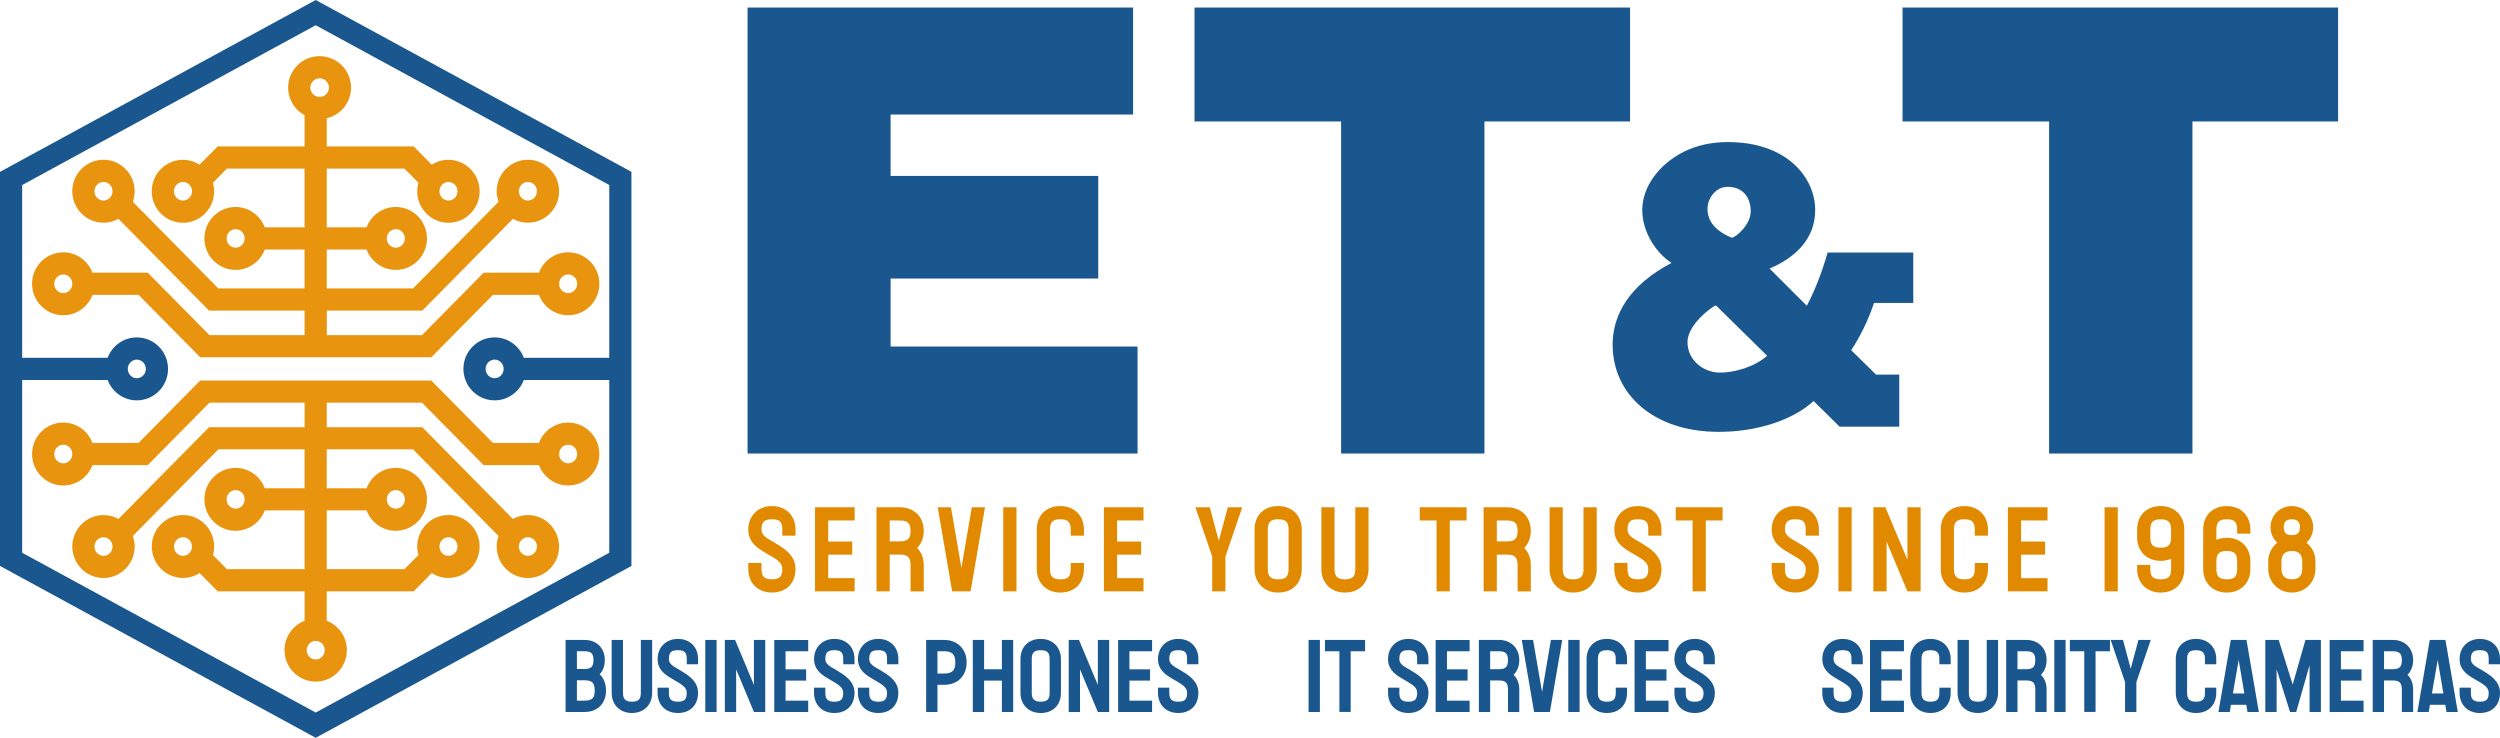 <?xml version="1.0" encoding="UTF-8"?>
<svg id="Layer_2" data-name="Layer 2" xmlns="http://www.w3.org/2000/svg" viewBox="0 0 839.87 247.86">
  <defs>
    <style>
      .cls-1 {
        fill: #1b578f;
      }

      .cls-1, .cls-2, .cls-3 {
        stroke-width: 0px;
      }

      .cls-2 {
        fill: #e18a00;
      }

      .cls-3 {
        fill: #e8940f;
      }
    </style>
  </defs>
  <g id="Layer_2-2" data-name="Layer 2">
    <g id="Layer_1-2" data-name="Layer 1-2">
      <g>
        <g id="logo-logo">
          <g>
            <path class="cls-3" d="M190.87,141.95c-4.48,0-8.32,2.85-9.81,6.85h-15.47l-20.71-20.97h-77.63l-20.71,20.97h-15.48c-1.49-4-5.33-6.85-9.81-6.85-5.78,0-10.48,4.74-10.48,10.58s4.7,10.57,10.48,10.57c4.48,0,8.32-2.85,9.81-6.85h18.59l20.71-20.97h31.97v8.23h-32.09l-30.44,30.83c-1.49-.83-3.21-1.3-5.04-1.3-5.78,0-10.48,4.74-10.48,10.57s4.71,10.57,10.48,10.57,10.48-4.74,10.48-10.57c0-1.25-.22-2.45-.61-3.56l28.71-29.09h28.98v13.07h-13.37c-1.5-4-5.33-6.85-9.81-6.85-5.78,0-10.48,4.74-10.48,10.57s4.71,10.57,10.48,10.57c4.48,0,8.32-2.85,9.81-6.85h13.37v19.74h-26.09l-4.69-4.75c.26-.91.4-1.88.4-2.87,0-5.83-4.71-10.57-10.48-10.57s-10.48,4.74-10.48,10.57,4.7,10.57,10.48,10.57c2.06,0,3.98-.6,5.6-1.64l6.06,6.14h29.21v9.88c-3.94,1.52-6.76,5.37-6.76,9.88,0,5.83,4.71,10.57,10.48,10.57s10.48-4.74,10.48-10.57c0-4.51-2.81-8.36-6.76-9.88v-9.88h29.21l6.06-6.14c1.62,1.04,3.54,1.64,5.6,1.64,5.78,0,10.48-4.74,10.48-10.57s-4.7-10.57-10.48-10.57-10.48,4.74-10.48,10.57c0,1,.14,1.96.4,2.87l-4.69,4.75h-26.1v-19.74h13.37c1.5,3.99,5.33,6.85,9.81,6.85,5.78,0,10.49-4.74,10.49-10.57s-4.71-10.57-10.49-10.57c-4.48,0-8.31,2.85-9.81,6.85h-13.37v-13.07h28.98l28.72,29.09c-.4,1.11-.62,2.31-.62,3.56,0,5.83,4.71,10.57,10.49,10.57s10.48-4.74,10.48-10.57-4.71-10.57-10.48-10.57c-1.83,0-3.54.48-5.04,1.3l-30.43-30.83h-32.09v-8.23h31.98l20.71,20.97h18.59c1.5,3.99,5.33,6.85,9.81,6.85,5.78,0,10.48-4.74,10.48-10.57s-4.71-10.58-10.48-10.58h0ZM21.26,155.65c-1.67,0-3.03-1.4-3.03-3.12s1.36-3.13,3.03-3.13,3.03,1.4,3.03,3.13-1.36,3.12-3.03,3.12ZM34.77,186.73c-1.67,0-3.03-1.4-3.03-3.12s1.36-3.12,3.03-3.12,3.03,1.4,3.03,3.12-1.36,3.12-3.03,3.12ZM79.16,170.88c-1.67,0-3.03-1.4-3.03-3.12s1.36-3.12,3.03-3.12,3.03,1.4,3.03,3.12-1.36,3.12-3.03,3.12ZM61.47,186.73c-1.68,0-3.03-1.4-3.03-3.12s1.36-3.12,3.03-3.12,3.03,1.4,3.03,3.12-1.36,3.12-3.03,3.12ZM106.06,221.55c-1.67,0-3.03-1.4-3.03-3.12s1.36-3.12,3.03-3.12,3.03,1.4,3.03,3.12-1.36,3.12-3.03,3.12ZM150.66,180.48c1.67,0,3.03,1.4,3.03,3.12s-1.36,3.12-3.03,3.12-3.03-1.4-3.03-3.12,1.36-3.12,3.03-3.12ZM132.97,164.64c1.68,0,3.04,1.4,3.04,3.12s-1.36,3.12-3.04,3.12-3.03-1.4-3.03-3.12,1.36-3.12,3.03-3.12ZM177.35,180.48c1.67,0,3.03,1.4,3.03,3.12s-1.36,3.12-3.03,3.12-3.04-1.4-3.04-3.12,1.36-3.12,3.04-3.12ZM190.87,155.65c-1.68,0-3.03-1.4-3.03-3.12s1.36-3.13,3.03-3.13,3.03,1.4,3.03,3.13-1.36,3.12-3.03,3.12Z"/>
            <path class="cls-3" d="M21.26,105.91c4.48,0,8.32-2.85,9.81-6.85h15.48l20.71,20.97h77.63l20.71-20.97h15.47c1.5,4,5.33,6.85,9.81,6.85,5.78,0,10.48-4.74,10.48-10.58s-4.71-10.57-10.48-10.57c-4.48,0-8.32,2.85-9.81,6.85h-18.59l-20.71,20.97h-31.98v-8.23h32.09l30.43-30.83c1.5.83,3.22,1.3,5.04,1.3,5.78,0,10.48-4.74,10.48-10.58s-4.71-10.57-10.48-10.57-10.49,4.74-10.49,10.57c0,1.25.22,2.45.62,3.56l-28.72,29.09h-28.98v-13.07h13.37c1.5,4,5.33,6.85,9.81,6.85,5.78,0,10.49-4.74,10.49-10.57s-4.71-10.57-10.49-10.57c-4.48,0-8.31,2.85-9.81,6.85h-13.37v-19.74h26.1l4.69,4.75c-.26.91-.4,1.88-.4,2.87,0,5.83,4.7,10.58,10.48,10.58s10.48-4.74,10.48-10.58-4.7-10.57-10.48-10.57c-2.06,0-3.98.6-5.6,1.64l-6.06-6.14h-29.21v-9.47c4.67-1.09,8.16-5.29,8.16-10.29,0-5.83-4.74-10.57-10.57-10.57s-10.57,4.74-10.57,10.57c0,4.01,2.24,7.5,5.53,9.29v10.47h-29.21l-6.06,6.14c-1.62-1.04-3.54-1.64-5.6-1.64-5.78,0-10.48,4.74-10.48,10.57s4.7,10.58,10.48,10.58,10.48-4.74,10.48-10.58c0-.99-.14-1.95-.4-2.87l4.69-4.75h26.09v19.74h-13.37c-1.5-3.99-5.33-6.85-9.81-6.85-5.78,0-10.48,4.74-10.48,10.57s4.71,10.57,10.48,10.57c4.48,0,8.32-2.85,9.81-6.85h13.37v13.07h-28.98l-28.71-29.09c.4-1.11.61-2.31.61-3.56,0-5.83-4.7-10.57-10.48-10.57s-10.48,4.74-10.48,10.57,4.71,10.58,10.48,10.58c1.83,0,3.54-.48,5.04-1.3l30.44,30.83h32.09v8.23h-31.97l-20.71-20.97h-18.59c-1.49-3.99-5.33-6.85-9.81-6.85-5.78,0-10.48,4.74-10.48,10.57s4.7,10.58,10.48,10.58h.01ZM190.87,92.21c1.67,0,3.03,1.4,3.03,3.12s-1.36,3.13-3.03,3.13-3.03-1.4-3.03-3.13,1.36-3.12,3.03-3.12ZM177.35,61.13c1.67,0,3.03,1.4,3.03,3.12s-1.36,3.13-3.03,3.13-3.04-1.4-3.04-3.13,1.36-3.12,3.04-3.12ZM132.97,76.98c1.68,0,3.04,1.4,3.04,3.12s-1.36,3.12-3.04,3.12-3.03-1.4-3.03-3.12,1.36-3.12,3.03-3.12ZM150.66,61.13c1.67,0,3.03,1.4,3.03,3.12s-1.36,3.13-3.03,3.13-3.03-1.4-3.03-3.13,1.36-3.12,3.03-3.12ZM107.38,26.31c1.72,0,3.12,1.4,3.12,3.12s-1.4,3.12-3.12,3.12-3.12-1.4-3.12-3.12,1.4-3.12,3.12-3.12ZM61.47,67.38c-1.68,0-3.03-1.4-3.03-3.13s1.36-3.12,3.03-3.12,3.03,1.4,3.03,3.12-1.36,3.13-3.03,3.13ZM79.16,83.22c-1.67,0-3.03-1.4-3.03-3.12s1.36-3.12,3.03-3.12,3.03,1.4,3.03,3.12-1.36,3.12-3.03,3.12ZM34.77,67.38c-1.67,0-3.03-1.4-3.03-3.13s1.36-3.12,3.03-3.12,3.03,1.4,3.03,3.12-1.36,3.13-3.03,3.13ZM21.26,92.21c1.67,0,3.03,1.4,3.03,3.12s-1.36,3.13-3.03,3.13-3.03-1.4-3.03-3.13,1.36-3.12,3.03-3.12Z"/>
            <path class="cls-1" d="M106.06,0L0,57.73v132.4l106.06,57.73,106.07-57.73V57.73L106.06,0ZM204.68,120.2h-28.71c-1.5-3.99-5.33-6.85-9.81-6.85-5.78,0-10.48,4.74-10.48,10.57s4.7,10.58,10.48,10.58c4.48,0,8.31-2.85,9.81-6.85h28.71v58.05l-98.62,53.68L7.45,185.7v-58.05h28.71c1.49,4,5.33,6.85,9.81,6.85,5.78,0,10.48-4.74,10.48-10.58s-4.7-10.57-10.48-10.57c-4.48,0-8.32,2.85-9.81,6.85H7.45v-58.04L106.06,8.48l98.62,53.68v58.04ZM169.2,123.93c0,1.72-1.36,3.13-3.03,3.13s-3.03-1.4-3.03-3.13,1.36-3.12,3.03-3.12,3.03,1.4,3.03,3.12ZM42.93,123.93c0-1.72,1.36-3.12,3.03-3.12s3.03,1.4,3.03,3.12-1.36,3.13-3.03,3.13-3.03-1.4-3.03-3.13Z"/>
          </g>
        </g>
        <g id="text-logo">
          <g id="text-logo-path-0">
            <path class="cls-1" d="M382.16,152.37h-131.02V2.54h129.52v35.94h-81.46v20.63h69.76v34.45h-69.76v22.86h82.96v35.94h0ZM450.53,40.81h-49.24V2.54h146.32v38.27h-48.91v111.56h-48.16V40.81h0ZM688.39,40.81h-49.24V2.54h146.33v38.27h-48.93v111.56h-48.16V40.81h0Z"/>
          </g>
        </g>
        <g id="tagline-2f23d7a5-a5e7-4f2c-9003-8d617b979af3-logo">
          <g id="tagline-2f23d7a5-a5e7-4f2c-9003-8d617b979af3-logo-path-0">
            <path class="cls-2" d="M262.81,177.93v2.02h4.44v-2.02c0-4.8-3.27-7.92-7.92-7.92s-7.95,3.27-7.95,7.92,3.69,6.57,6.46,8.18c3,1.73,4.98,2.82,4.98,5.03,0,2.59-.94,3.48-3.48,3.48s-3.52-.92-3.52-3.48v-2.02h-4.44v2.02c0,4.65,3.11,7.92,7.95,7.92s7.92-3.11,7.92-7.92-4.21-7.13-7.15-8.91c-2.75-1.54-4.28-2.46-4.28-4.3,0-2.56.9-3.48,3.52-3.48s3.48.88,3.48,3.48h-.01ZM273.81,170.42v28.24h13.31v-4.44h-8.88v-7.88h8.07v-4.42h-8.07v-7.07h8.88v-4.44h-13.31ZM302.38,170.42h-7.92v28.24h4.44v-12.35h3.48c2.54,0,3.52.94,3.52,3.52v8.84h4.44v-8.84c0-2.38-.83-4.36-2.23-5.73,1.4-1.42,2.23-3.44,2.23-5.73,0-4.8-3.32-7.95-7.95-7.95h0ZM298.9,181.87v-7.01h3.48c2.54,0,3.52.92,3.52,3.52s-.98,3.5-3.52,3.5h-3.48ZM319.88,198.66h6.19l4.84-28.24h-4.44l-3.48,20.36-3.52-20.36h-4.44l4.84,28.24h.01ZM337.04,170.42v28.24h4.44v-28.24h-4.44ZM348.3,177.93v13.22c0,4.61,3.13,7.92,7.93,7.92s7.92-3.15,7.92-7.92v-2.02h-4.44v2.02c0,2.56-.96,3.48-3.48,3.48s-3.5-.96-3.5-3.48v-13.22c0-2.59.96-3.48,3.5-3.48s3.48.96,3.48,3.48v2.02h4.44v-2.02c0-4.61-3.15-7.92-7.92-7.92s-7.93,3.07-7.93,7.92ZM370.85,170.42v28.24h13.31v-4.44h-8.88v-7.88h8.07v-4.42h-8.07v-7.07h8.88v-4.44h-13.31ZM407.24,186.96v11.7h4.44v-11.7l5.65-16.54h-4.84l-3.04,11.3-3.02-11.3h-4.84l5.65,16.54h0ZM421.47,177.93v13.22c0,4.61,3.15,7.92,7.95,7.92s7.9-3.15,7.9-7.92v-13.22c0-4.61-3.13-7.92-7.9-7.92s-7.95,3.07-7.95,7.92ZM425.91,191.15v-13.22c0-2.59.96-3.48,3.52-3.48s3.46.96,3.46,3.48v13.22c0,2.56-.96,3.48-3.46,3.48s-3.52-.96-3.52-3.48ZM443.91,170.42v20.73c0,4.61,3.13,7.92,7.93,7.92s7.92-3.15,7.92-7.92v-20.73h-4.44v20.73c0,2.56-.96,3.48-3.48,3.48s-3.5-.96-3.5-3.48v-20.73h-4.44.01ZM492.69,170.42h-15.73v4.44h5.65v23.8h4.44v-23.8h5.65v-4.44h0ZM506.31,170.42h-7.9v28.24h4.44v-12.35h3.46c2.56,0,3.52.94,3.52,3.52v8.84h4.44v-8.84c0-2.38-.81-4.36-2.21-5.73,1.4-1.42,2.21-3.44,2.21-5.73,0-4.8-3.3-7.95-7.95-7.95h0ZM502.85,181.87v-7.01h3.46c2.56,0,3.52.92,3.52,3.52s-.96,3.5-3.52,3.5h-3.46ZM520.57,170.42v20.73c0,4.61,3.13,7.92,7.93,7.92s7.92-3.15,7.92-7.92v-20.73h-4.44v20.73c0,2.56-.96,3.48-3.48,3.48s-3.5-.96-3.5-3.48v-20.73h-4.44.01ZM553.73,177.93v2.02h4.44v-2.02c0-4.8-3.27-7.92-7.92-7.92s-7.93,3.27-7.93,7.92,3.67,6.57,6.46,8.18c2.98,1.73,4.96,2.82,4.96,5.03,0,2.59-.92,3.48-3.48,3.48s-3.5-.92-3.5-3.48v-2.02h-4.44v2.02c0,4.65,3.09,7.92,7.93,7.92s7.92-3.11,7.92-7.92-4.21-7.13-7.15-8.91c-2.75-1.54-4.26-2.46-4.26-4.3,0-2.56.88-3.48,3.5-3.48s3.48.88,3.48,3.48h-.01ZM578.7,170.42h-15.73v4.44h5.65v23.8h4.44v-23.8h5.65v-4.44h-.01ZM606.61,177.93v2.02h4.44v-2.02c0-4.8-3.27-7.92-7.92-7.92s-7.93,3.27-7.93,7.92,3.67,6.57,6.46,8.18c2.98,1.73,4.96,2.82,4.96,5.03,0,2.59-.92,3.48-3.48,3.48s-3.5-.92-3.5-3.48v-2.02h-4.44v2.02c0,4.65,3.09,7.92,7.93,7.92s7.92-3.11,7.92-7.92-4.19-7.13-7.15-8.91c-2.75-1.54-4.26-2.46-4.26-4.3,0-2.56.88-3.48,3.5-3.48s3.48.88,3.48,3.48h-.01ZM617.62,170.42v28.24h4.44v-28.24h-4.44ZM629.36,170.42v28.24h4.44v-16.69l6.99,16.69h4.44v-28.24h-4.44v17.64l-7.4-17.64h-4.03,0ZM651.99,177.93v13.22c0,4.61,3.15,7.92,7.95,7.92s7.92-3.15,7.92-7.92v-2.02h-4.44v2.02c0,2.56-.98,3.48-3.48,3.48s-3.52-.96-3.52-3.48v-13.22c0-2.59.98-3.48,3.52-3.48s3.48.96,3.48,3.48v2.02h4.44v-2.02c0-4.61-3.15-7.92-7.92-7.92s-7.95,3.07-7.95,7.92ZM674.55,170.42v28.24h13.31v-4.44h-8.88v-7.88h8.07v-4.42h-8.07v-7.07h8.88v-4.44h-13.31ZM707.03,170.42v28.24h4.44v-28.24h-4.44ZM733.81,191.15v-13.22c0-4.61-3.15-7.92-7.93-7.92s-7.92,3.15-7.92,7.92v2.57c0,4.59,3.15,7.92,7.92,7.92,1.29,0,2.46-.25,3.5-.69v3.42c0,2.59-.96,3.48-3.5,3.48s-3.48-.96-3.48-3.48v-1.36h-4.44v1.36c0,4.61,3.15,7.92,7.92,7.92s7.93-3.07,7.93-7.92ZM722.4,180.51v-2.57c0-2.56.96-3.48,3.48-3.48s3.5.96,3.5,3.48v2.57c0,2.57-.96,3.48-3.5,3.48s-3.48-.98-3.48-3.48ZM748.11,199.07c4.59,0,7.9-3.15,7.9-7.92v-2.57c0-4.59-3.15-7.92-7.9-7.92-1.31,0-2.46.25-3.52.69v-3.42c0-2.59.96-3.48,3.52-3.48s3.46.96,3.46,3.48v1.36h4.44v-1.36c0-4.61-3.15-7.92-7.9-7.92s-7.95,3.07-7.95,7.92v13.22c0,4.61,3.15,7.92,7.95,7.92ZM744.59,191.15v-2.57c0-2.57.96-3.48,3.52-3.48s3.46.98,3.46,3.48v2.57c0,2.56-.96,3.48-3.46,3.48s-3.52-.96-3.52-3.48ZM762.02,188.58v2.57c0,4.44,3.48,7.92,7.95,7.92s7.9-3.48,7.9-7.92v-2.57c0-2.57-1.15-4.8-3.02-6.26,1.4-1.29,2.25-3.09,2.25-5.19,0-4-3.17-7.11-7.17-7.11s-7.15,3.11-7.15,7.11c0,2.09.85,3.9,2.27,5.19-1.86,1.46-3.04,3.69-3.04,6.26h0ZM766.45,191.15v-2.57c0-2.27,1.21-3.48,3.52-3.48s3.46,1.21,3.46,3.48v2.57c0,2.27-1.21,3.48-3.46,3.48s-3.52-1.21-3.52-3.48ZM767.22,177.13c0-1.83.85-2.67,2.71-2.67s2.73.85,2.73,2.67-.85,2.65-2.73,2.65-2.71-.85-2.71-2.65Z"/>
          </g>
        </g>
        <g id="tagline-b86f8da2-964d-46c2-9677-44ab8115e0a9-logo">
          <g id="tagline-b86f8da2-964d-46c2-9677-44ab8115e0a9-logo-path-0">
            <path class="cls-1" d="M196.41,214.98h-6.4v24.21h6.36c4.5,0,7.22-2.98,7.22-7.22,0-2.32-.79-4.19-2.13-5.44,1.1-1.17,1.73-2.8,1.73-4.76,0-3.98-2.67-6.78-6.78-6.78h0ZM193.81,235.38v-6.84h2.56c2.5,0,3.42.86,3.42,3.42s-.86,3.42-3.42,3.42h-2.56ZM193.81,224.74v-5.96h2.59c2.21,0,2.98.79,2.98,2.98s-.81,2.98-2.98,2.98h-2.59ZM212.31,239.53c3.94,0,6.78-2.69,6.78-6.78v-17.77h-3.8v17.77c0,2.19-.83,2.98-2.98,2.98s-3.02-.83-3.02-2.98v-17.77h-3.8v17.77c0,3.94,2.71,6.78,6.82,6.78ZM230.72,221.42v1.73h3.8v-1.73c0-4.11-2.8-6.78-6.78-6.78s-6.82,2.8-6.82,6.78,3.15,5.63,5.53,7.01c2.56,1.5,4.26,2.42,4.26,4.32,0,2.21-.81,2.98-2.98,2.98s-3.02-.79-3.02-2.98v-1.73h-3.8v1.73c0,3.98,2.67,6.78,6.82,6.78s6.78-2.67,6.78-6.78-3.61-6.11-6.13-7.65c-2.34-1.31-3.67-2.09-3.67-3.69,0-2.19.77-2.98,3.02-2.98s2.98.77,2.98,2.98h.01ZM236.94,214.98v24.21h3.8v-24.21h-3.8ZM243.51,214.98v24.21h3.8v-14.31l5.97,14.31h3.8v-24.21h-3.8v15.12l-6.32-15.12h-3.46.01ZM260.11,214.98v24.21h11.41v-3.8h-7.61v-6.74h6.92v-3.8h-6.92v-6.05h7.61v-3.8h-11.41v-.02ZM283.28,221.42v1.73h3.8v-1.73c0-4.11-2.8-6.78-6.78-6.78s-6.82,2.8-6.82,6.78,3.15,5.63,5.53,7.01c2.56,1.5,4.26,2.42,4.26,4.32,0,2.21-.81,2.98-2.98,2.98s-3.02-.79-3.02-2.98v-1.73h-3.8v1.73c0,3.98,2.67,6.78,6.82,6.78s6.78-2.67,6.78-6.78-3.61-6.11-6.13-7.65c-2.34-1.31-3.67-2.09-3.67-3.69,0-2.19.77-2.98,3.02-2.98s2.98.77,2.98,2.98h.01ZM298,221.42v1.73h3.8v-1.73c0-4.11-2.79-6.78-6.76-6.78s-6.82,2.8-6.82,6.78,3.15,5.63,5.53,7.01c2.56,1.5,4.25,2.42,4.25,4.32,0,2.21-.79,2.98-2.96,2.98s-3.02-.79-3.02-2.98v-1.73h-3.8v1.73c0,3.98,2.67,6.78,6.82,6.78s6.76-2.67,6.76-6.78-3.59-6.11-6.11-7.65c-2.36-1.31-3.67-2.09-3.67-3.69,0-2.19.77-2.98,3.02-2.98s2.96.77,2.96,2.98h0ZM317.19,214.98h-6.05v24.21h3.8v-9.13h2.25c4.65,0,7.55-3.11,7.55-7.55s-3.11-7.53-7.55-7.53ZM314.94,226.26v-7.47h2.25c2.63,0,3.75,1.04,3.75,3.73s-1.04,3.75-3.75,3.75h-2.25ZM326.81,214.98v24.21h3.8v-10.55h5.97v10.55h3.8v-24.21h-3.8v9.86h-5.97v-9.86h-3.8ZM342.82,221.42v11.33c0,3.94,2.71,6.78,6.82,6.78s6.78-2.69,6.78-6.78v-11.33c0-3.94-2.71-6.78-6.78-6.78s-6.82,2.63-6.82,6.78ZM346.62,232.75v-11.33c0-2.21.83-2.98,3.02-2.98s2.98.83,2.98,2.98v11.33c0,2.19-.85,2.98-2.98,2.98s-3.02-.83-3.02-2.98ZM359.03,214.98v24.21h3.8v-14.31l5.99,14.31h3.8v-24.21h-3.8v15.12l-6.34-15.12h-3.46.01ZM375.63,214.98v24.21h11.41v-3.8h-7.61v-6.74h6.92v-3.8h-6.92v-6.05h7.61v-3.8h-11.41v-.02ZM398.8,221.42v1.73h3.8v-1.73c0-4.11-2.79-6.78-6.76-6.78s-6.82,2.8-6.82,6.78,3.15,5.63,5.53,7.01c2.56,1.5,4.25,2.42,4.25,4.32,0,2.21-.79,2.98-2.96,2.98s-3.02-.79-3.02-2.98v-1.73h-3.8v1.73c0,3.98,2.67,6.78,6.82,6.78s6.76-2.67,6.76-6.78-3.59-6.11-6.11-7.65c-2.36-1.31-3.67-2.09-3.67-3.69,0-2.19.77-2.98,3.02-2.98s2.96.77,2.96,2.98h0ZM439.61,214.98v24.21h3.8v-24.21h-3.8ZM458.61,214.98h-13.49v3.8h4.84v20.4h3.8v-20.4h4.84v-3.8h.01ZM476.09,221.42v1.73h3.8v-1.73c0-4.11-2.79-6.78-6.76-6.78s-6.82,2.8-6.82,6.78,3.15,5.63,5.53,7.01c2.56,1.5,4.25,2.42,4.25,4.32,0,2.21-.79,2.98-2.96,2.98s-3.02-.79-3.02-2.98v-1.73h-3.8v1.73c0,3.98,2.67,6.78,6.82,6.78s6.76-2.67,6.76-6.78-3.59-6.11-6.11-7.65c-2.36-1.31-3.67-2.09-3.67-3.69,0-2.19.77-2.98,3.02-2.98s2.96.77,2.96,2.98h0ZM482.31,214.98v24.21h11.41v-3.8h-7.61v-6.74h6.92v-3.8h-6.92v-6.05h7.61v-3.8h-11.41v-.02ZM503.58,214.98h-6.76v24.21h3.8v-10.59h2.96c2.19,0,3.02.81,3.02,3.02v7.57h3.8v-7.57c0-2.04-.69-3.75-1.9-4.92,1.21-1.21,1.9-2.94,1.9-4.9,0-4.13-2.84-6.82-6.82-6.82h0ZM500.62,224.8v-6.01h2.96c2.19,0,3.02.79,3.02,3.02s-.83,3-3.02,3h-2.96ZM515.38,239.19h5.3l4.15-24.21h-3.8l-2.98,17.46-3.02-17.46h-3.8l4.15,24.21h0ZM526.86,214.98v24.21h3.8v-24.21h-3.8ZM533.01,221.42v11.33c0,3.94,2.71,6.78,6.82,6.78s6.78-2.69,6.78-6.78v-1.73h-3.8v1.73c0,2.19-.85,2.98-2.98,2.98s-3.02-.83-3.02-2.98v-11.33c0-2.21.83-2.98,3.02-2.98s2.98.83,2.98,2.98v1.73h3.8v-1.73c0-3.94-2.71-6.78-6.78-6.78s-6.82,2.63-6.82,6.78ZM549.13,214.98v24.21h11.41v-3.8h-7.61v-6.74h6.92v-3.8h-6.92v-6.05h7.61v-3.8h-11.41v-.02ZM572.3,221.42v1.73h3.8v-1.73c0-4.11-2.8-6.78-6.78-6.78s-6.8,2.8-6.8,6.78,3.13,5.63,5.53,7.01c2.56,1.5,4.25,2.42,4.25,4.32,0,2.21-.79,2.98-2.98,2.98s-3-.79-3-2.98v-1.73h-3.8v1.73c0,3.98,2.65,6.78,6.8,6.78s6.78-2.67,6.78-6.78-3.59-6.11-6.13-7.65c-2.34-1.31-3.65-2.09-3.65-3.69,0-2.19.75-2.98,3-2.98s2.98.77,2.98,2.98h0ZM622,221.42v1.73h3.8v-1.73c0-4.11-2.8-6.78-6.78-6.78s-6.82,2.8-6.82,6.78,3.15,5.63,5.53,7.01c2.56,1.5,4.26,2.42,4.26,4.32,0,2.21-.81,2.98-2.98,2.98s-3.02-.79-3.02-2.98v-1.73h-3.8v1.73c0,3.98,2.67,6.78,6.82,6.78s6.78-2.67,6.78-6.78-3.61-6.11-6.13-7.65c-2.34-1.31-3.67-2.09-3.67-3.69,0-2.19.77-2.98,3.02-2.98s2.98.77,2.98,2.98h0ZM628.22,214.98v24.21h11.41v-3.8h-7.61v-6.74h6.92v-3.8h-6.92v-6.05h7.61v-3.8h-11.41v-.02ZM641.73,221.42v11.33c0,3.94,2.71,6.78,6.82,6.78s6.78-2.69,6.78-6.78v-1.73h-3.8v1.73c0,2.19-.83,2.98-2.98,2.98s-3.02-.83-3.02-2.98v-11.33c0-2.21.85-2.98,3.02-2.98s2.98.83,2.98,2.98v1.73h3.8v-1.73c0-3.94-2.71-6.78-6.78-6.78s-6.82,2.63-6.82,6.78ZM664.46,239.53c3.94,0,6.78-2.69,6.78-6.78v-17.77h-3.8v17.77c0,2.19-.83,2.98-2.98,2.98s-3.02-.83-3.02-2.98v-17.77h-3.8v17.77c0,3.94,2.71,6.78,6.82,6.78h0ZM680.75,214.98h-6.78v24.21h3.8v-10.59h2.98c2.17,0,3,.81,3,3.02v7.57h3.8v-7.57c0-2.04-.69-3.75-1.9-4.92,1.21-1.21,1.9-2.94,1.9-4.9,0-4.13-2.82-6.82-6.8-6.82h0ZM677.77,224.8v-6.01h2.98c2.17,0,3,.79,3,3.02s-.83,3-3,3h-2.98ZM690.14,214.98v24.21h3.8v-24.21h-3.8ZM708.85,214.98h-13.49v3.8h4.84v20.4h3.8v-20.4h4.84v-3.8h0ZM713.91,239.19h3.8v-10.03l4.84-14.18h-4.15l-2.59,9.68-2.59-9.68h-4.15l4.84,14.18v10.03h0ZM730.95,221.42v11.33c0,3.94,2.71,6.78,6.82,6.78s6.78-2.69,6.78-6.78v-1.73h-3.8v1.73c0,2.19-.83,2.98-2.98,2.98s-3.02-.83-3.02-2.98v-11.33c0-2.21.85-2.98,3.02-2.98s2.98.83,2.98,2.98v1.73h3.8v-1.73c0-3.94-2.71-6.78-6.78-6.78s-6.82,2.63-6.82,6.78ZM749.43,214.98l-4.15,24.21h3.8l.4-2.42h5.15l.42,2.42h3.8l-4.15-24.21h-5.28.01ZM750.14,232.96l1.94-11.24,1.9,11.24h-3.84ZM761.03,214.98v24.21h3.8v-14.31l4.5,14.31h2.07l4.5-15.73v15.73h3.8v-24.21h-5.19l-4.28,15-4.71-15h-4.5.01ZM782.63,214.98v24.21h11.41v-3.8h-7.61v-6.74h6.92v-3.8h-6.92v-6.05h7.61v-3.8h-11.41v-.02ZM803.89,214.98h-6.78v24.21h3.8v-10.59h2.98c2.17,0,3,.81,3,3.02v7.57h3.8v-7.57c0-2.04-.69-3.75-1.9-4.92,1.21-1.21,1.9-2.94,1.9-4.9,0-4.13-2.82-6.82-6.8-6.82h0ZM800.92,224.8v-6.01h2.98c2.17,0,3,.79,3,3.02s-.83,3-3,3h-2.98ZM816.27,214.98l-4.15,24.21h3.8l.42-2.42h5.15l.4,2.42h3.8l-4.15-24.21h-5.28.01ZM817,232.96l1.94-11.24,1.9,11.24h-3.84ZM836.07,221.42v1.73h3.8v-1.73c0-4.11-2.79-6.78-6.76-6.78s-6.82,2.8-6.82,6.78,3.15,5.63,5.53,7.01c2.56,1.5,4.25,2.42,4.25,4.32,0,2.21-.79,2.98-2.96,2.98s-3.02-.79-3.02-2.98v-1.73h-3.8v1.73c0,3.98,2.67,6.78,6.82,6.78s6.76-2.67,6.76-6.78-3.59-6.11-6.11-7.65c-2.36-1.31-3.67-2.09-3.67-3.69,0-2.19.77-2.98,3.02-2.98s2.96.77,2.96,2.98h0Z"/>
          </g>
        </g>
        <g id="tagline-7a73c7b5-c3a0-48f3-9efb-cfc9f8eada46-logo">
          <g id="tagline-7a73c7b5-c3a0-48f3-9efb-cfc9f8eada46-logo-path-0">
            <path class="cls-1" d="M541.76,115.76c0,16.68,13.72,29.32,35.64,29.32,12.78,0,24.88-3.9,31.87-10.36l8.74,8.61h20.04v-17.48h-7.8l-8.34-8.2c3.09-4.71,5.65-9.95,7.67-15.87h13.18v-16.94h-28.78c-2.02,7.13-4.44,13.04-6.99,17.89l-12.51-12.51c8.61-3.63,15.33-9.95,15.33-19.63,0-10.89-9.41-22.86-29.32-22.86-5.51,0-10.36,1.08-14.79,3.23-8.74,4.44-13.99,12.1-13.99,19.63,0,6.99,4.3,14.12,9.82,17.75-14.12,7.4-19.77,17.35-19.77,27.43h0ZM566.91,114.95c0-4.44,4.71-9.41,9.14-12.24h.54l17.08,16.81c-4.3,3.77-10.89,5.65-15.87,5.65-5.51,0-10.89-4.17-10.89-10.22ZM573.63,70.17c0-3.77,2.96-7.4,6.72-7.4,5.38,0,7.8,3.77,7.8,8.2,0,4.71-5.24,8.88-6.32,8.88h-.13c-5.38-2.29-8.07-5.51-8.07-9.68h0Z"/>
          </g>
        </g>
      </g>
    </g>
  </g>
</svg>